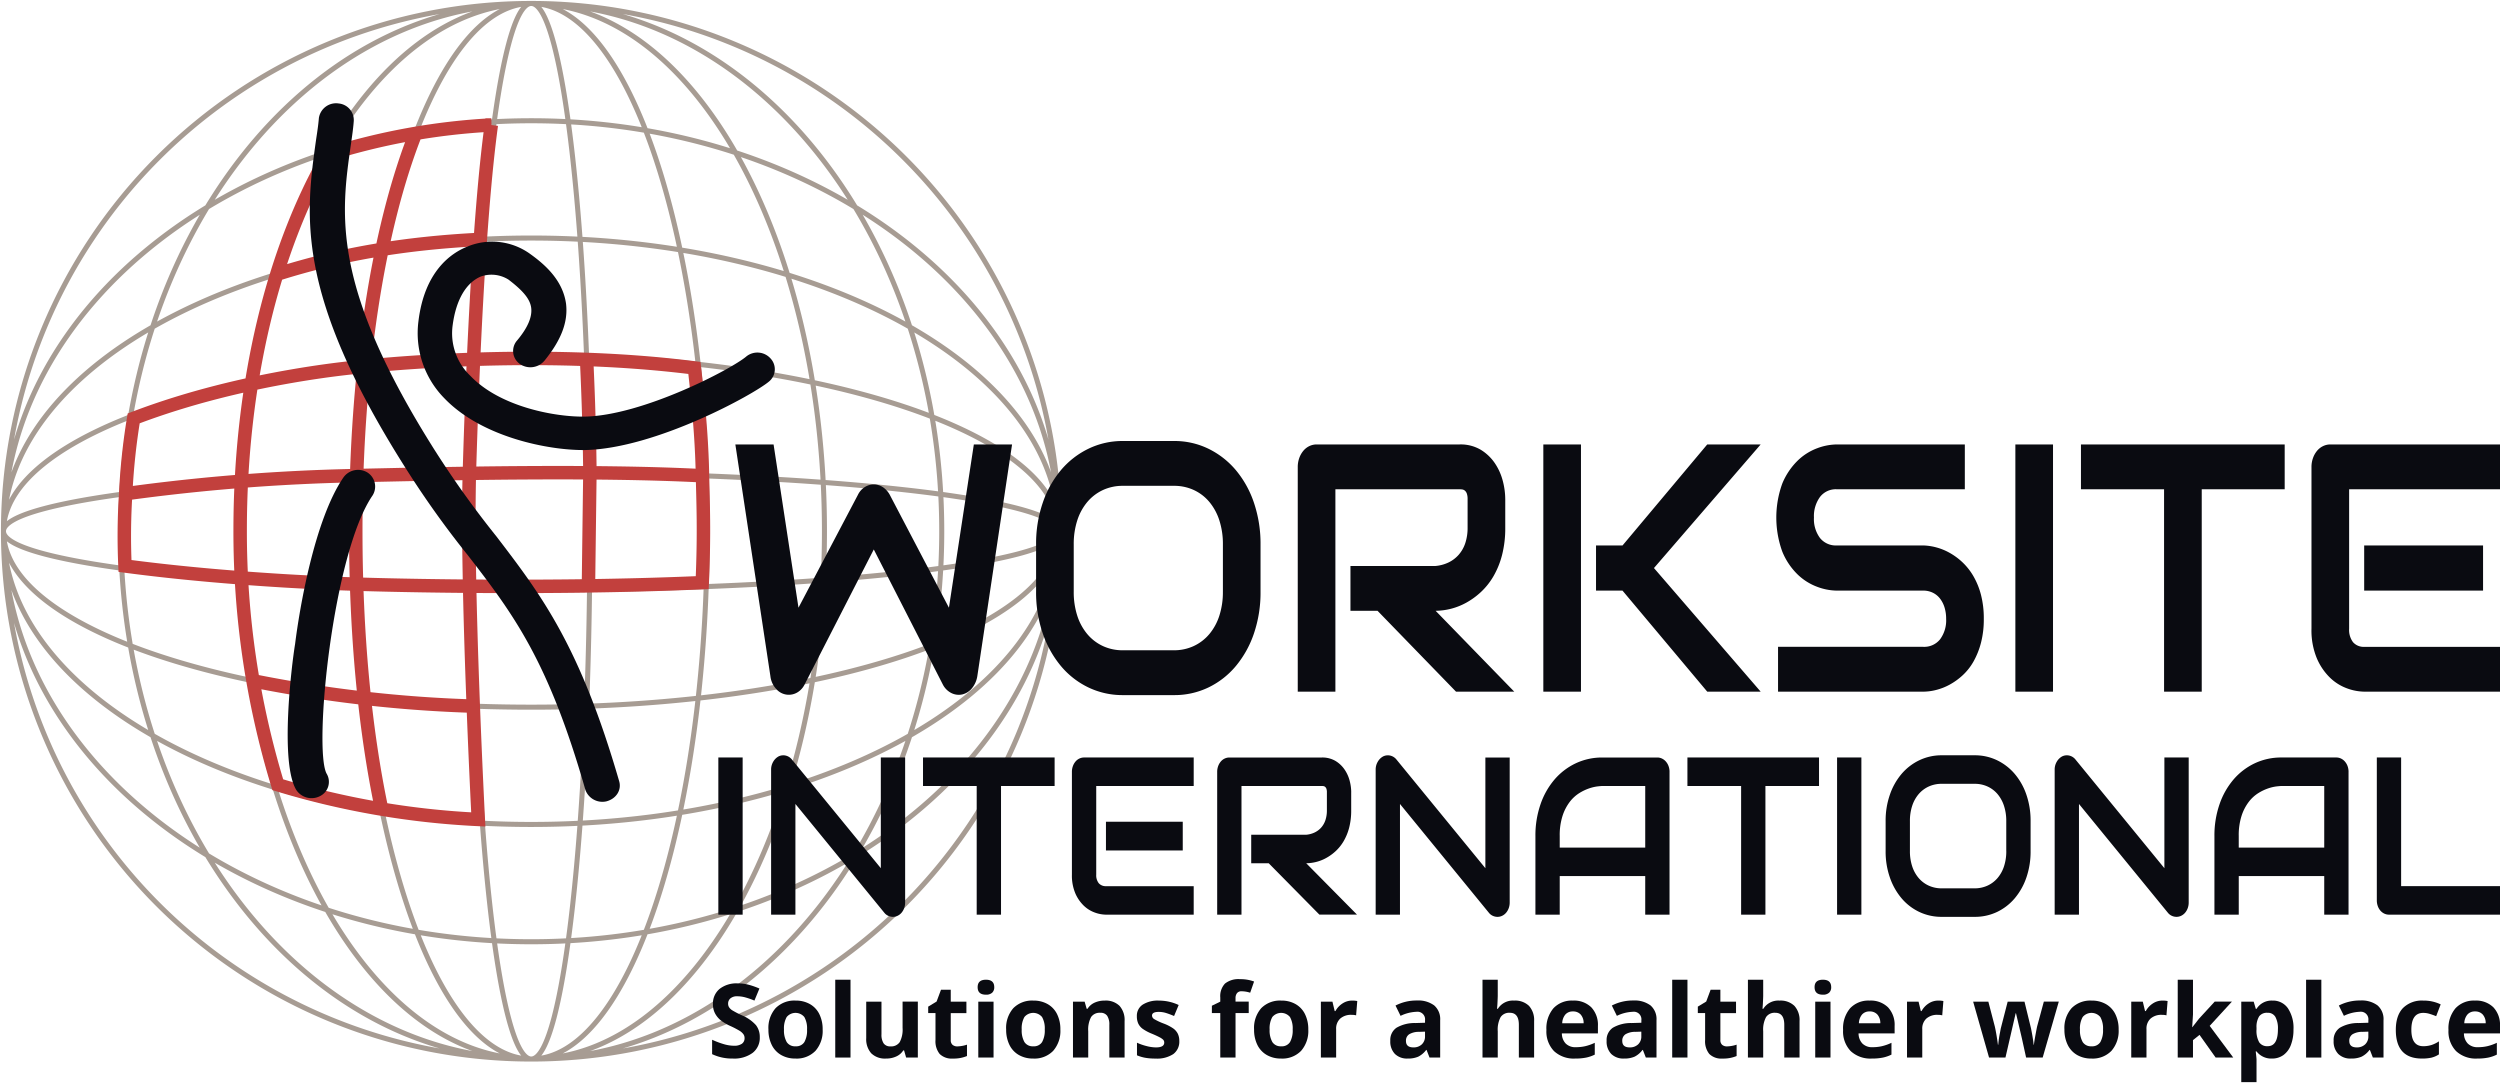 <svg xmlns="http://www.w3.org/2000/svg" viewBox="0 0 720 312" width="720" height="312"><title>Worksite International, Inc.</title><path d="M153,305c65.292,0,118.222-68.055,118.222-152S218.293,1,153,1,34.778,69.052,34.778,153,87.709,305,153,305Zm0,0c46.634,0,84.443-68.055,84.443-152S199.635,1,153,1,68.554,69.052,68.554,153,106.364,305,153,305Zm0,0c27.982,0,50.666-68.055,50.666-152S180.983,1,153,1s-50.668,68.052-50.668,152S125.019,305,153,305Zm0,0c9.328,0,16.889-68.055,16.889-152S162.329,1,153,1s-16.89,68.052-16.89,152S143.673,305,153,305ZM305,153A152,152,0,1,0,153,305,152,152,0,0,0,305,153Zm0,0c0-65.291-68.055-118.223-152-118.223S1,87.709,1,153,69.055,271.223,153,271.223,305,218.293,305,153Zm0,0c0-46.639-68.055-84.446-152-84.446S1,106.361,1,153c0,44,60.579,80.142,137.929,84.086q6.95.356,14.072.357c83.944,0,152-37.806,152-84.443Zm0,0c0-27.982-68.055-50.666-152-50.666S1,125.018,1,153s68.055,50.666,152,50.666S305,180.981,305,153Zm0,0c0-9.329-68.055-16.889-152-16.889S1,143.671,1,153s68.055,16.889,152,16.889S305,162.329,305,153Z" style="fill:none;stroke:#a79c93;stroke-width:1.454px"/><path d="M137.918,68.965c-21.569,1.1-39.8,4.245-57.745,9.895m-7.24,117.215a381.66,381.66,0,0,0,64.108,7.315m65.277-66.371c-31.667-1.645-74.982-.6-99.61-.054A570.55,570.55,0,0,0,36.2,142.191M119.7,38.432c-10.864,27.542-17.241,68.236-17.241,114.3,0,29.506,2.561,57.073,7.452,80.283M202.245,167.8c.646-14.737.23-23.1.073-30.781-.159-7.767-.616-15.932-2.318-31.053-46.462-5.922-95.15-.409-95.15-.409S70.877,108.089,38.5,120.5a186.649,186.649,0,0,0-2.3,21.691A188.684,188.684,0,0,0,36,163c32.981,4.4,66.584,5.227,66.584,5.227S153,169.953,202.245,167.8ZM94.5,44.5C78.715,71.822,69.164,110.154,69.164,152.731A249.823,249.823,0,0,0,80,226a236.52,236.52,0,0,0,57.75,10s-3.509-67.336-2.567-99.845c.724-24.976,2.566-72.627,6.317-100.155A189.945,189.945,0,0,0,94.5,44.5Zm74.977,124.093c.066-5.387.413-32.379.413-32.379s-.07-14.4-.947-32.552" style="fill:none;stroke:#c2403d;stroke-width:3.878px"/><path d="M98.843,137.6c-8.282,12.194-12.578,37.638-13.854,47.877-.955,5.721-4.457,34.025.32,42h0a5.279,5.279,0,0,0,6.846,1.808,4.575,4.575,0,0,0,1.91-6.474h0c-3.821-7.076,1.753-63.384,13.217-80.093h0a4.8,4.8,0,0,0-1.434-6.625,5.168,5.168,0,0,0-7,1.5Z" style="fill:#0a0b11"/><path d="M91.836,34.015c-.16,1.957-.477,4.065-.8,6.173-3.026,21.681-6.212,44.114,25.638,94.4a270.925,270.925,0,0,0,18.155,25.444c12.9,16.711,23.091,30.109,33.759,67.447h0a5.207,5.207,0,0,0,6.052,3.312c2.866-.752,4.458-3.312,3.66-5.87h0c-11.3-38.994-22.45-53.6-35.351-70.459a277.16,277.16,0,0,1-17.676-24.691c-30.1-47.577-27.071-68.2-24.206-88.225.32-2.258.639-4.366.8-6.473h0a4.794,4.794,0,0,0-4.3-5.269,5,5,0,0,0-5.733,4.214Z" style="fill:#0a0b11"/><path d="M214.935,102.67c-4.458,3.762-29.94,17.01-46.5,17.311-8.28.152-24.366-2.708-32.964-11.742a16.876,16.876,0,0,1-5.1-14.605c.957-7.226,3.822-12.194,8.121-14a9.194,9.194,0,0,1,7.964.9c4.139,3.16,6.209,5.569,6.529,8.129s-.954,5.719-4.14,9.484h0a4.578,4.578,0,0,0,.8,6.625,5.3,5.3,0,0,0,7.167-.9h0c4.776-5.873,6.846-11.142,6.208-16.412-.956-6.774-6.049-11.29-10.511-14.452a18.66,18.66,0,0,0-17.993-1.956c-4.459,1.8-12.263,6.922-14.012,21.527a26.742,26.742,0,0,0,7.481,22.132c10.831,11.291,30.26,15.055,40.609,14.9,20.222-.451,48.41-15.958,52.872-19.724h0a4.562,4.562,0,0,0,.476-6.624,5.082,5.082,0,0,0-7.006-.6Z" style="fill:#0a0b11"/><path d="M218.816,298.728a5.445,5.445,0,0,1-2.052,4.494,8.919,8.919,0,0,1-5.711,1.641,13.4,13.4,0,0,1-5.964-1.268v-4.148a24.549,24.549,0,0,0,3.608,1.339,10.652,10.652,0,0,0,2.7.389,3.849,3.849,0,0,0,2.254-.56,1.922,1.922,0,0,0,.785-1.672,1.85,1.85,0,0,0-.345-1.1,3.891,3.891,0,0,0-1.016-.93,26.663,26.663,0,0,0-2.729-1.425,12.958,12.958,0,0,1-2.9-1.743,6.532,6.532,0,0,1-1.542-1.945,5.544,5.544,0,0,1-.576-2.592,5.444,5.444,0,0,1,1.9-4.394,7.871,7.871,0,0,1,5.235-1.6,12.334,12.334,0,0,1,3.134.389,21.586,21.586,0,0,1,3.118,1.094l-1.441,3.472a21,21,0,0,0-2.787-.965,8.942,8.942,0,0,0-2.168-.275,2.864,2.864,0,0,0-1.944.592,1.942,1.942,0,0,0-.678,1.541,1.9,1.9,0,0,0,.275,1.029,2.985,2.985,0,0,0,.871.85,27.1,27.1,0,0,0,2.831,1.476,11.288,11.288,0,0,1,4.047,2.83A5.536,5.536,0,0,1,218.816,298.728Z" style="fill:#0a0b11"/><path d="M236.923,296.493a8.665,8.665,0,0,1-2.074,6.153,7.525,7.525,0,0,1-5.777,2.217,8.073,8.073,0,0,1-4.091-1.016,6.766,6.766,0,0,1-2.722-2.916,9.814,9.814,0,0,1-.95-4.438,8.6,8.6,0,0,1,2.059-6.134,7.561,7.561,0,0,1,5.791-2.19,8.131,8.131,0,0,1,4.091,1.008,6.723,6.723,0,0,1,2.722,2.895A9.7,9.7,0,0,1,236.923,296.493Zm-11.135,0a6.77,6.77,0,0,0,.785,3.618,2.812,2.812,0,0,0,2.557,1.222,2.758,2.758,0,0,0,2.528-1.217,6.846,6.846,0,0,0,.771-3.623,6.657,6.657,0,0,0-.778-3.586,3.308,3.308,0,0,0-5.085-.007A6.651,6.651,0,0,0,225.788,296.493Z" style="fill:#0a0b11"/><path d="M244.946,304.575h-4.393V282.161h4.393Z" style="fill:#0a0b11"/><path d="M260.964,304.575l-.591-2.06h-.23a4.632,4.632,0,0,1-2,1.736,6.843,6.843,0,0,1-2.954.612,5.622,5.622,0,0,1-4.278-1.52,6.114,6.114,0,0,1-1.439-4.371v-10.5h4.392v9.4a4.525,4.525,0,0,0,.619,2.615,2.257,2.257,0,0,0,1.974.872,2.968,2.968,0,0,0,2.665-1.231,7.649,7.649,0,0,0,.821-4.084v-7.576h4.394v16.1Z" style="fill:#0a0b11"/><path d="M275.728,301.363a9.521,9.521,0,0,0,2.765-.5v3.269a9.856,9.856,0,0,1-4.033.735,4.938,4.938,0,0,1-3.839-1.332,5.8,5.8,0,0,1-1.2-4v-7.765h-2.1v-1.858l2.42-1.468,1.268-3.4h2.809v3.43h4.508v3.3h-4.508v7.765a1.717,1.717,0,0,0,.526,1.383A2.075,2.075,0,0,0,275.728,301.363Z" style="fill:#0a0b11"/><path d="M281.562,284.308q0-2.145,2.391-2.147t2.391,2.147a2.091,2.091,0,0,1-.6,1.592,2.512,2.512,0,0,1-1.793.568Q281.561,286.468,281.562,284.308Zm4.581,20.267h-4.394v-16.1h4.394Z" style="fill:#0a0b11"/><path d="M305.387,296.493a8.661,8.661,0,0,1-2.075,6.153,7.522,7.522,0,0,1-5.776,2.217,8.073,8.073,0,0,1-4.091-1.016,6.76,6.76,0,0,1-2.722-2.916,9.814,9.814,0,0,1-.951-4.438,8.6,8.6,0,0,1,2.06-6.134,7.561,7.561,0,0,1,5.791-2.19,8.131,8.131,0,0,1,4.091,1.008,6.723,6.723,0,0,1,2.722,2.895A9.7,9.7,0,0,1,305.387,296.493Zm-11.135,0a6.77,6.77,0,0,0,.785,3.618,2.812,2.812,0,0,0,2.557,1.222,2.759,2.759,0,0,0,2.528-1.217,6.846,6.846,0,0,0,.771-3.623,6.657,6.657,0,0,0-.778-3.586,3.308,3.308,0,0,0-5.085-.007A6.651,6.651,0,0,0,294.252,296.493Z" style="fill:#0a0b11"/><path d="M323.882,304.575h-4.394v-9.406a4.522,4.522,0,0,0-.619-2.615,2.256,2.256,0,0,0-1.973-.871,2.964,2.964,0,0,0-2.665,1.232A7.642,7.642,0,0,0,313.41,297v7.576h-4.393v-16.1h3.356l.591,2.059h.244a4.636,4.636,0,0,1,2.024-1.764,6.884,6.884,0,0,1,2.931-.6,5.629,5.629,0,0,1,4.264,1.52,6.1,6.1,0,0,1,1.455,4.384Z" style="fill:#0a0b11"/><path d="M339.64,299.792a4.44,4.44,0,0,1-1.722,3.776,8.512,8.512,0,0,1-5.149,1.3,16.235,16.235,0,0,1-3-.237,11.461,11.461,0,0,1-2.319-.7V300.3a15.321,15.321,0,0,0,2.759.967,11.229,11.229,0,0,0,2.7.389q2.391,0,2.391-1.383a1.16,1.16,0,0,0-.317-.844,4.628,4.628,0,0,0-1.094-.734q-.778-.411-2.075-.957a13.038,13.038,0,0,1-2.729-1.442,4.043,4.043,0,0,1-1.268-1.519,5.02,5.02,0,0,1-.4-2.11,3.821,3.821,0,0,1,1.664-3.32,8.1,8.1,0,0,1,4.717-1.174,13.379,13.379,0,0,1,5.661,1.268l-1.325,3.168q-1.211-.519-2.262-.85a7.1,7.1,0,0,0-2.146-.332q-1.945,0-1.945,1.053a1.234,1.234,0,0,0,.627,1.021,16.94,16.94,0,0,0,2.744,1.284,12.708,12.708,0,0,1,2.766,1.425,4.228,4.228,0,0,1,1.3,1.528A4.69,4.69,0,0,1,339.64,299.792Z" style="fill:#0a0b11"/><path d="M359.634,291.769h-3.8v12.806h-4.394V291.769h-2.419v-2.117l2.419-1.18V287.29a5.279,5.279,0,0,1,1.354-4.019A6.211,6.211,0,0,1,357.127,282a11.293,11.293,0,0,1,4.048.678l-1.124,3.226a8.169,8.169,0,0,0-2.448-.417,1.588,1.588,0,0,0-1.355.554,2.293,2.293,0,0,0-.417,1.418v1.01h3.8Z" style="fill:#0a0b11"/><path d="M376.787,296.493a8.66,8.66,0,0,1-2.074,6.153,7.525,7.525,0,0,1-5.776,2.217,8.071,8.071,0,0,1-4.091-1.016,6.766,6.766,0,0,1-2.722-2.916,9.814,9.814,0,0,1-.95-4.438,8.6,8.6,0,0,1,2.059-6.134,7.558,7.558,0,0,1,5.79-2.19,8.129,8.129,0,0,1,4.092,1.008,6.727,6.727,0,0,1,2.721,2.895A9.691,9.691,0,0,1,376.787,296.493Zm-11.135,0a6.77,6.77,0,0,0,.785,3.618,2.813,2.813,0,0,0,2.557,1.222,2.76,2.76,0,0,0,2.529-1.217,6.847,6.847,0,0,0,.77-3.623,6.667,6.667,0,0,0-.777-3.586,3.307,3.307,0,0,0-5.084-.007A6.631,6.631,0,0,0,365.652,296.493Z" style="fill:#0a0b11"/><path d="M389.406,288.169a7.138,7.138,0,0,1,1.485.129l-.332,4.119a5.1,5.1,0,0,0-1.3-.142,4.653,4.653,0,0,0-3.276,1.08,3.9,3.9,0,0,0-1.174,3.023v8.2h-4.394v-16.1h3.328l.649,2.707h.214A6.042,6.042,0,0,1,386.635,289,4.985,4.985,0,0,1,389.406,288.169Z" style="fill:#0a0b11"/><path d="M411.7,304.575l-.849-2.189h-.116a6.476,6.476,0,0,1-2.283,1.937,7.373,7.373,0,0,1-3.06.54,4.95,4.95,0,0,1-3.651-1.325,5.088,5.088,0,0,1-1.334-3.773,4.248,4.248,0,0,1,1.795-3.781,10.367,10.367,0,0,1,5.408-1.348l2.8-.086v-.707A2.19,2.19,0,0,0,407.9,291.4a11.425,11.425,0,0,0-4.537,1.166l-1.455-2.967a13.086,13.086,0,0,1,6.166-1.455,7.679,7.679,0,0,1,4.969,1.412,5.215,5.215,0,0,1,1.728,4.291v10.732Zm-1.295-7.46-1.7.056a5.461,5.461,0,0,0-2.852.692,2.171,2.171,0,0,0-.935,1.929q0,1.86,2.131,1.86a3.374,3.374,0,0,0,2.441-.879,3.08,3.08,0,0,0,.916-2.334Z" style="fill:#0a0b11"/><path d="M441.824,304.575H437.43v-9.406q0-3.486-2.592-3.486a2.944,2.944,0,0,0-2.664,1.254,7.637,7.637,0,0,0-.822,4.062v7.576h-4.393V282.161h4.393v4.567q0,.533-.1,2.506l-.1,1.3h.231a5.086,5.086,0,0,1,4.666-2.362,5.708,5.708,0,0,1,4.308,1.526,6.07,6.07,0,0,1,1.469,4.378Z" style="fill:#0a0b11"/><path d="M453.635,304.863a8.3,8.3,0,0,1-6.078-2.147,8.12,8.12,0,0,1-2.19-6.078,8.933,8.933,0,0,1,2.024-6.258,7.2,7.2,0,0,1,5.595-2.211,7.1,7.1,0,0,1,5.315,1.944,7.358,7.358,0,0,1,1.9,5.373v2.132H449.818a4.221,4.221,0,0,0,1.108,2.924,3.9,3.9,0,0,0,2.91,1.051,12.008,12.008,0,0,0,2.752-.3,13.725,13.725,0,0,0,2.707-.965v3.4a10.24,10.24,0,0,1-2.463.855A15.457,15.457,0,0,1,453.635,304.863Zm-.619-13.569a2.783,2.783,0,0,0-2.19.887,4.1,4.1,0,0,0-.908,2.514h6.166a3.666,3.666,0,0,0-.85-2.514A2.874,2.874,0,0,0,453.016,291.294Z" style="fill:#0a0b11"/><path d="M474,304.575l-.85-2.189h-.115a6.476,6.476,0,0,1-2.283,1.937,7.375,7.375,0,0,1-3.061.54,4.947,4.947,0,0,1-3.65-1.325,5.088,5.088,0,0,1-1.334-3.773,4.248,4.248,0,0,1,1.8-3.781,10.367,10.367,0,0,1,5.408-1.348l2.8-.086v-.707A2.19,2.19,0,0,0,470.2,291.4a11.421,11.421,0,0,0-4.537,1.166l-1.455-2.967a13.086,13.086,0,0,1,6.166-1.455,7.681,7.681,0,0,1,4.969,1.412,5.215,5.215,0,0,1,1.728,4.291v10.732Zm-1.3-7.46-1.7.056a5.459,5.459,0,0,0-2.852.692,2.171,2.171,0,0,0-.935,1.929q0,1.86,2.131,1.86a3.374,3.374,0,0,0,2.441-.879,3.084,3.084,0,0,0,.916-2.334Z" style="fill:#0a0b11"/><path d="M485.988,304.575h-4.394V282.161h4.394Z" style="fill:#0a0b11"/><path d="M497.381,301.363a9.532,9.532,0,0,0,2.765-.5v3.269a9.856,9.856,0,0,1-4.033.735,4.941,4.941,0,0,1-3.84-1.332,5.81,5.81,0,0,1-1.2-4v-7.765h-2.1v-1.858l2.42-1.468,1.267-3.4h2.809v3.43h4.508v3.3h-4.508v7.765a1.723,1.723,0,0,0,.525,1.383A2.084,2.084,0,0,0,497.381,301.363Z" style="fill:#0a0b11"/><path d="M518.268,304.575h-4.395v-9.406q0-3.486-2.592-3.486a2.945,2.945,0,0,0-2.664,1.254A7.637,7.637,0,0,0,507.8,297v7.576H503.4V282.161H507.8v4.567q0,.533-.1,2.506l-.1,1.3h.23a5.087,5.087,0,0,1,4.666-2.362A5.711,5.711,0,0,1,516.8,289.7a6.074,6.074,0,0,1,1.469,4.378Z" style="fill:#0a0b11"/><path d="M522.6,284.308q0-2.145,2.392-2.147t2.391,2.147a2.091,2.091,0,0,1-.6,1.592,2.512,2.512,0,0,1-1.793.568Q522.6,286.468,522.6,284.308Zm4.582,20.267h-4.395v-16.1h4.395Z" style="fill:#0a0b11"/><path d="M539.082,304.863a8.311,8.311,0,0,1-6.08-2.147,8.127,8.127,0,0,1-2.19-6.078,8.943,8.943,0,0,1,2.024-6.258,7.21,7.21,0,0,1,5.6-2.211,7.1,7.1,0,0,1,5.314,1.944,7.354,7.354,0,0,1,1.9,5.373v2.132H535.264a4.231,4.231,0,0,0,1.109,2.924,3.9,3.9,0,0,0,2.91,1.051,11.991,11.991,0,0,0,2.75-.3,13.7,13.7,0,0,0,2.709-.965v3.4a10.286,10.286,0,0,1-2.463.855A15.47,15.47,0,0,1,539.082,304.863Zm-.621-13.569a2.786,2.786,0,0,0-2.19.887,4.1,4.1,0,0,0-.906,2.514h6.164a3.661,3.661,0,0,0-.849-2.514A2.874,2.874,0,0,0,538.461,291.294Z" style="fill:#0a0b11"/><path d="M558.211,288.169a7.087,7.087,0,0,1,1.482.129l-.33,4.119a5.085,5.085,0,0,0-1.3-.142,4.656,4.656,0,0,0-3.277,1.08,3.9,3.9,0,0,0-1.174,3.023v8.2h-4.392v-16.1h3.326l.648,2.707h.217A6.042,6.042,0,0,1,555.437,289,4.992,4.992,0,0,1,558.211,288.169Z" style="fill:#0a0b11"/><path d="M583.518,304.575l-1.239-5.632-1.67-7.116h-.1l-2.938,12.748h-4.724l-4.582-16.1h4.379L574.5,295.6q.446,1.915.906,5.287h.088a29.031,29.031,0,0,1,.5-3.473l.23-1.222,1.987-7.721h4.84l1.888,7.721c.037.211.1.523.18.935s.16.852.236,1.319.147.921.209,1.367.1.8.11,1.074h.086q.129-1.036.461-2.846c.22-1.2.378-2.017.474-2.441l1.932-7.129h4.306l-4.638,16.1Z" style="fill:#0a0b11"/><path d="M610.166,296.493a8.66,8.66,0,0,1-2.074,6.153,7.525,7.525,0,0,1-5.776,2.217,8.071,8.071,0,0,1-4.091-1.016,6.768,6.768,0,0,1-2.723-2.916,9.814,9.814,0,0,1-.949-4.438,8.6,8.6,0,0,1,2.058-6.134,7.562,7.562,0,0,1,5.791-2.19,8.132,8.132,0,0,1,4.092,1.008,6.727,6.727,0,0,1,2.721,2.895A9.691,9.691,0,0,1,610.166,296.493Zm-11.135,0a6.77,6.77,0,0,0,.785,3.618,2.813,2.813,0,0,0,2.557,1.222,2.76,2.76,0,0,0,2.529-1.217,6.847,6.847,0,0,0,.77-3.623,6.667,6.667,0,0,0-.777-3.586,3.307,3.307,0,0,0-5.084-.007A6.631,6.631,0,0,0,599.031,296.493Z" style="fill:#0a0b11"/><path d="M622.785,288.169a7.1,7.1,0,0,1,1.483.129l-.331,4.119a5.082,5.082,0,0,0-1.3-.142,4.657,4.657,0,0,0-3.278,1.08,3.9,3.9,0,0,0-1.174,3.023v8.2H613.8v-16.1h3.326l.648,2.707h.217A6.037,6.037,0,0,1,620.012,289,4.987,4.987,0,0,1,622.785,288.169Z" style="fill:#0a0b11"/><path d="M631.412,295.818l1.916-2.45,4.508-4.9h4.955l-6.4,6.984,6.784,9.119h-5.071l-4.636-6.525-1.887,1.512v5.013h-4.395V282.161h4.395v10l-.231,3.659Z" style="fill:#0a0b11"/><path d="M654.33,304.863a5.34,5.34,0,0,1-4.451-2.059h-.231q.232,2.016.231,2.332v6.525h-4.393V288.472h3.573l.619,2.088h.2a5.083,5.083,0,0,1,4.566-2.391,5.224,5.224,0,0,1,4.465,2.2,10.188,10.188,0,0,1,1.613,6.121,12.113,12.113,0,0,1-.755,4.481,6.288,6.288,0,0,1-2.153,2.894A5.511,5.511,0,0,1,654.33,304.863Zm-1.3-13.18a2.776,2.776,0,0,0-2.377,1,5.753,5.753,0,0,0-.777,3.305v.476a6.782,6.782,0,0,0,.771,3.715,2.749,2.749,0,0,0,2.442,1.125q2.954,0,2.953-4.869a6.948,6.948,0,0,0-.729-3.565A2.481,2.481,0,0,0,653.033,291.683Z" style="fill:#0a0b11"/><path d="M668.547,304.575h-4.393V282.161h4.393Z" style="fill:#0a0b11"/><path d="M683.383,304.575l-.85-2.189h-.115a6.476,6.476,0,0,1-2.283,1.937,7.375,7.375,0,0,1-3.061.54,4.947,4.947,0,0,1-3.65-1.325,5.088,5.088,0,0,1-1.334-3.773,4.246,4.246,0,0,1,1.795-3.781,10.367,10.367,0,0,1,5.408-1.348l2.795-.086v-.707a2.19,2.19,0,0,0-2.508-2.447,11.421,11.421,0,0,0-4.537,1.166l-1.455-2.967a13.084,13.084,0,0,1,6.166-1.455,7.681,7.681,0,0,1,4.969,1.412,5.215,5.215,0,0,1,1.728,4.291v10.732Zm-1.3-7.46-1.7.056a5.459,5.459,0,0,0-2.852.692,2.171,2.171,0,0,0-.935,1.929q0,1.86,2.13,1.86a3.377,3.377,0,0,0,2.442-.879,3.084,3.084,0,0,0,.916-2.334Z" style="fill:#0a0b11"/><path d="M697.514,304.863q-7.518,0-7.518-8.254,0-4.105,2.045-6.272a7.674,7.674,0,0,1,5.863-2.168,11.187,11.187,0,0,1,5.012,1.094l-1.3,3.4q-1.037-.418-1.93-.685a6.2,6.2,0,0,0-1.785-.266q-3.431,0-3.429,4.869,0,4.724,3.429,4.725a7.783,7.783,0,0,0,2.348-.34,8.457,8.457,0,0,0,2.16-1.059v3.76a7.12,7.12,0,0,1-2.154.938A12.163,12.163,0,0,1,697.514,304.863Z" style="fill:#0a0b11"/><path d="M713.432,304.863a8.309,8.309,0,0,1-6.08-2.147,8.127,8.127,0,0,1-2.19-6.078,8.943,8.943,0,0,1,2.024-6.258,7.206,7.206,0,0,1,5.6-2.211,7.1,7.1,0,0,1,5.315,1.944,7.358,7.358,0,0,1,1.9,5.373v2.132H709.613a4.232,4.232,0,0,0,1.11,2.924,3.9,3.9,0,0,0,2.91,1.051,11.991,11.991,0,0,0,2.75-.3,13.718,13.718,0,0,0,2.709-.965v3.4a10.3,10.3,0,0,1-2.463.855A15.477,15.477,0,0,1,713.432,304.863Zm-.621-13.569a2.784,2.784,0,0,0-2.19.887,4.1,4.1,0,0,0-.906,2.514h6.164a3.666,3.666,0,0,0-.85-2.514A2.873,2.873,0,0,0,712.811,291.294Z" style="fill:#0a0b11"/><path d="M213.882,218.158h-7v45.264h7V218.158Zm46.794,0h-7v31.88l-25.594-31.28a3.222,3.222,0,0,0-1.8-1.152,3.071,3.071,0,0,0-2.048.236,3.991,3.991,0,0,0-1.548,1.532,4.413,4.413,0,0,0-.606,2.288v41.76h7v-31.88l25.592,31.312a3.07,3.07,0,0,0,1.172.914,3.276,3.276,0,0,0,1.306.284,3.089,3.089,0,0,0,1.374-.314,3.451,3.451,0,0,0,1.118-.868,4.331,4.331,0,0,0,.754-1.31,4.628,4.628,0,0,0,.284-1.642v-41.76Zm43.05,0h-37.9v8.206h15.462v37.058h7.006V226.364h15.436v-8.206Zm36.908,18.5H318.516v8.27h22.118v-8.27Zm3.152,18.56H318.57a2.641,2.641,0,0,1-2.128-.852,3.684,3.684,0,0,1-.728-2.462V226.364h28.072v-8.206H312.238a3.152,3.152,0,0,0-1.4.316,3.317,3.317,0,0,0-1.118.884,4.32,4.32,0,0,0-.742,1.326,4.794,4.794,0,0,0-.268,1.608V251.9a13.157,13.157,0,0,0,.982,5.382,10.927,10.927,0,0,0,2.452,3.566,9,9,0,0,0,3.192,1.974,9.74,9.74,0,0,0,3.18.6h25.27v-8.208Zm45.366-27.082a13.141,13.141,0,0,0-.444-3.25,10.325,10.325,0,0,0-1.456-3.236,8.43,8.43,0,0,0-2.626-2.494,7.432,7.432,0,0,0-3.96-.994h-26.59a3.152,3.152,0,0,0-1.4.316,3.317,3.317,0,0,0-1.118.884,4.279,4.279,0,0,0-.742,1.326,4.744,4.744,0,0,0-.268,1.608v41.13h7V226.364h23.114a4.125,4.125,0,0,1,.472.032,1,1,0,0,1,.484.206,1.259,1.259,0,0,1,.378.536,2.939,2.939,0,0,1,.148,1.058v5.176a8.7,8.7,0,0,1-.432,2.856,6.128,6.128,0,0,1-1.226,2.132,6,6,0,0,1-1.884,1.4,7.112,7.112,0,0,1-2.412.646h-15.84v8.208h5.038l14.6,14.8h10.83l-14.628-14.8a12.013,12.013,0,0,0,2.762-.348,11.888,11.888,0,0,0,2.908-1.12,13.817,13.817,0,0,0,2.762-1.972,12.647,12.647,0,0,0,2.33-2.89,15.226,15.226,0,0,0,1.6-3.9,19.442,19.442,0,0,0,.592-5.018v-5.24Zm45.636-9.974h-7v31.88l-25.594-31.28a3.222,3.222,0,0,0-1.8-1.152,3.071,3.071,0,0,0-2.048.236,3.991,3.991,0,0,0-1.548,1.532,4.413,4.413,0,0,0-.606,2.288v41.76h7v-31.88l25.592,31.312a3.07,3.07,0,0,0,1.172.914,3.276,3.276,0,0,0,1.306.284,3.089,3.089,0,0,0,1.374-.314,3.451,3.451,0,0,0,1.118-.868,4.378,4.378,0,0,0,.756-1.31,4.673,4.673,0,0,0,.282-1.642v-41.76Zm46.04,4.134a4.745,4.745,0,0,0-.27-1.608,4.112,4.112,0,0,0-.754-1.326,3.46,3.46,0,0,0-1.13-.884,3.1,3.1,0,0,0-1.374-.316H461.512a17.767,17.767,0,0,0-7.7,1.672,18.428,18.428,0,0,0-6.116,4.672,21.891,21.891,0,0,0-4.04,7.166,27.5,27.5,0,0,0-1.456,9.122v22.632h7V252.31h24.624v11.112h7v-41.13ZM449.2,240.79a18.291,18.291,0,0,1,.822-5.856,13.5,13.5,0,0,1,2.088-4.024,10.487,10.487,0,0,1,2.776-2.526,13.768,13.768,0,0,1,2.868-1.356,12.087,12.087,0,0,1,2.4-.552c.692-.074,1.144-.112,1.36-.112h12.312V244.1H449.2V240.79Zm74.678-22.632h-37.9v8.206h15.464v37.058h7V226.364h15.436v-8.206Zm12.2,0h-7v45.264h7V218.158Zm48.734,18.308a22.988,22.988,0,0,0-1.212-7.592,18.365,18.365,0,0,0-3.368-6,15.588,15.588,0,0,0-5.1-3.93,14.638,14.638,0,0,0-6.426-1.42h-9.482a14.718,14.718,0,0,0-6.44,1.42,15.538,15.538,0,0,0-5.118,3.93,18.5,18.5,0,0,0-3.38,6,22.732,22.732,0,0,0-1.226,7.592v8.648a22.7,22.7,0,0,0,1.226,7.608,18.678,18.678,0,0,0,3.38,6,15.224,15.224,0,0,0,5.118,3.93,14.849,14.849,0,0,0,6.44,1.4h9.482a14.768,14.768,0,0,0,6.426-1.4,15.272,15.272,0,0,0,5.1-3.93,18.543,18.543,0,0,0,3.368-6,22.957,22.957,0,0,0,1.212-7.608v-8.648Zm-7,8.648a13.834,13.834,0,0,1-.66,4.4,9.92,9.92,0,0,1-1.872,3.376,8.4,8.4,0,0,1-2.9,2.178,8.839,8.839,0,0,1-3.732.774h-9.428a8.826,8.826,0,0,1-3.732-.774,8.4,8.4,0,0,1-2.9-2.178,9.92,9.92,0,0,1-1.872-3.376,13.834,13.834,0,0,1-.66-4.4v-8.648a13.834,13.834,0,0,1,.66-4.4,9.948,9.948,0,0,1,1.872-3.378,8.445,8.445,0,0,1,2.9-2.178,8.856,8.856,0,0,1,3.732-.772h9.482a8.792,8.792,0,0,1,3.7.772,8.3,8.3,0,0,1,2.882,2.178,10.063,10.063,0,0,1,1.86,3.378,13.834,13.834,0,0,1,.66,4.4v8.648Zm52.532-26.956h-7v31.88l-25.592-31.28a3.233,3.233,0,0,0-1.806-1.152,3.073,3.073,0,0,0-2.048.236,3.991,3.991,0,0,0-1.548,1.532,4.413,4.413,0,0,0-.606,2.288v41.76h7v-31.88l25.592,31.312a3.07,3.07,0,0,0,1.172.914,3.278,3.278,0,0,0,1.308.284,3.1,3.1,0,0,0,1.374-.314,3.494,3.494,0,0,0,1.118-.868,4.373,4.373,0,0,0,.754-1.31,4.673,4.673,0,0,0,.282-1.642v-41.76Zm46.04,4.134a4.794,4.794,0,0,0-.268-1.608,4.154,4.154,0,0,0-.756-1.326,3.46,3.46,0,0,0-1.13-.884,3.1,3.1,0,0,0-1.374-.316H657.068a17.767,17.767,0,0,0-7.7,1.672,18.428,18.428,0,0,0-6.116,4.672,21.891,21.891,0,0,0-4.04,7.166,27.5,27.5,0,0,0-1.456,9.122v22.632h7.006V252.31H669.38v11.112h7v-41.13Zm-31.626,18.5a18.3,18.3,0,0,1,.82-5.856,13.5,13.5,0,0,1,2.088-4.024,10.487,10.487,0,0,1,2.776-2.526,13.816,13.816,0,0,1,2.868-1.356,12.119,12.119,0,0,1,2.4-.552q1.038-.111,1.36-.112H669.38V244.1H644.758V240.79ZM720,255.214H691.524V218.158h-7v41.128a4.859,4.859,0,0,0,.27,1.642,4.142,4.142,0,0,0,.74,1.31,3.445,3.445,0,0,0,1.118.868,3.161,3.161,0,0,0,1.4.316H720v-8.208Z" style="fill:#0a0b11"/><path d="M280.466,128l-7.174,47.017-17.014-32.47a6.166,6.166,0,0,0-2-2.234,4.7,4.7,0,0,0-2.626-.794,4.789,4.789,0,0,0-2.648.794,5.448,5.448,0,0,0-1.94,2.234l-17.1,32.47L222.792,128h-11.01l10.092,66.73a6.548,6.548,0,0,0,1.836,3.872,4.783,4.783,0,0,0,6.108.7,5.471,5.471,0,0,0,1.94-2.234l19.892-38.827,19.85,38.827a5.6,5.6,0,0,0,2.4,2.482,4.742,4.742,0,0,0,3.232.446,5.11,5.11,0,0,0,2.836-1.836,7.256,7.256,0,0,0,1.5-3.426L291.474,128Zm82.568,28.8a36.71,36.71,0,0,0-1.876-11.941,29.007,29.007,0,0,0-5.212-9.433,24.177,24.177,0,0,0-7.9-6.182,22.324,22.324,0,0,0-9.946-2.234H323.418a22.453,22.453,0,0,0-9.966,2.234,24.066,24.066,0,0,0-7.924,6.182,29.234,29.234,0,0,0-5.234,9.433,36.286,36.286,0,0,0-1.9,11.941v13.6a36.224,36.224,0,0,0,1.9,11.966,29.592,29.592,0,0,0,5.234,9.432,23.6,23.6,0,0,0,7.924,6.182,22.67,22.67,0,0,0,9.966,2.21H338.1a22.539,22.539,0,0,0,9.946-2.21,23.708,23.708,0,0,0,7.9-6.182,29.358,29.358,0,0,0,5.212-9.432,36.647,36.647,0,0,0,1.876-11.966V156.8Zm-10.842,13.6a22.042,22.042,0,0,1-1.022,6.926,15.7,15.7,0,0,1-2.9,5.312,13.057,13.057,0,0,1-4.484,3.426,13.464,13.464,0,0,1-5.774,1.216h-14.6a13.473,13.473,0,0,1-5.776-1.216,13.031,13.031,0,0,1-4.482-3.426,15.668,15.668,0,0,1-2.9-5.312,22.1,22.1,0,0,1-1.02-6.926V156.8a22.105,22.105,0,0,1,1.02-6.926,15.692,15.692,0,0,1,2.9-5.313,13.08,13.08,0,0,1,4.482-3.426,13.5,13.5,0,0,1,5.776-1.216H338.1a13.4,13.4,0,0,1,5.734,1.216,12.877,12.877,0,0,1,4.462,3.426,15.9,15.9,0,0,1,2.878,5.313,22.046,22.046,0,0,1,1.022,6.926v13.6Zm81.318-26.713a21.032,21.032,0,0,0-.688-5.114,16.4,16.4,0,0,0-2.252-5.089,13.21,13.21,0,0,0-4.066-3.922,11.345,11.345,0,0,0-6.13-1.564h-41.16a4.814,4.814,0,0,0-2.168.5,5.181,5.181,0,0,0-1.73,1.39,6.806,6.806,0,0,0-1.148,2.085,7.607,7.607,0,0,0-.416,2.532V199.2h10.842V140.909h35.78a5.932,5.932,0,0,1,.73.05,1.536,1.536,0,0,1,.75.322,1.959,1.959,0,0,1,.584.844,4.689,4.689,0,0,1,.23,1.664v8.142a13.956,13.956,0,0,1-.668,4.494,9.709,9.709,0,0,1-1.9,3.351,9.251,9.251,0,0,1-2.92,2.21A10.889,10.889,0,0,1,413.452,163h-24.52v12.908h7.8l22.6,23.286H436.1l-22.644-23.286a18.647,18.647,0,0,0,8.778-2.308,21.355,21.355,0,0,0,4.274-3.1,19.815,19.815,0,0,0,3.608-4.542,24.218,24.218,0,0,0,2.48-6.132,30.981,30.981,0,0,0,.918-7.895v-8.242ZM476.338,163.6,507.072,128H491.684l-24.4,29.1h-7.63V170.1h7.63l24.4,29.094h15.388l-30.734-35.6ZM455.32,128H444.478v71.2H455.32V128Zm115.222,43.394a21.421,21.421,0,0,0-2.148-5.362,17.741,17.741,0,0,0-3.106-4,18.611,18.611,0,0,0-3.692-2.756,16.66,16.66,0,0,0-3.9-1.614,16.242,16.242,0,0,0-3.712-.571h-25.02a5.829,5.829,0,0,1-4.818-2.16,9.151,9.151,0,0,1-1.73-5.883,9.387,9.387,0,0,1,1.73-5.909,5.752,5.752,0,0,1,4.818-2.234h36.906V128H528.966a16.519,16.519,0,0,0-5.672,1.117,16.175,16.175,0,0,0-5.65,3.625,19.8,19.8,0,0,0-4.338,6.5,28.724,28.724,0,0,0,0,19.636,19.437,19.437,0,0,0,4.338,6.5,16.3,16.3,0,0,0,5.65,3.6,16.5,16.5,0,0,0,5.672,1.118H553.9a6.171,6.171,0,0,1,2.732.6,5.857,5.857,0,0,1,2.086,1.688,8,8,0,0,1,1.314,2.582,11.142,11.142,0,0,1,.458,3.276,9.18,9.18,0,0,1-1.73,5.858,5.844,5.844,0,0,1-4.86,2.186H512.076V199.2H553.9a15.349,15.349,0,0,0,3.734-.5,16.517,16.517,0,0,0,3.9-1.54,18.9,18.9,0,0,0,3.712-2.68,16.289,16.289,0,0,0,3.128-3.972,22.607,22.607,0,0,0,2.148-5.388,26.737,26.737,0,0,0,.812-6.876,27.145,27.145,0,0,0-.792-6.852ZM591.268,128H580.426v71.2h10.842V128Zm66.722,0H599.316v12.909h23.936V199.2H634.1V140.909H657.99V128Zm57.132,29.1H680.884V170.1h34.238V157.1ZM720,186.29H680.968a4.062,4.062,0,0,1-3.294-1.34,5.869,5.869,0,0,1-1.126-3.874V140.909H720V128H671.168a4.808,4.808,0,0,0-2.168.5,5.188,5.188,0,0,0-1.732,1.39,6.844,6.844,0,0,0-1.146,2.085,7.607,7.607,0,0,0-.416,2.532v46.572a20.929,20.929,0,0,0,1.522,8.466,17.163,17.163,0,0,0,3.794,5.61,13.867,13.867,0,0,0,4.942,3.1,14.873,14.873,0,0,0,4.92.942H720V186.29Z" style="fill:#0a0b11"/></svg>